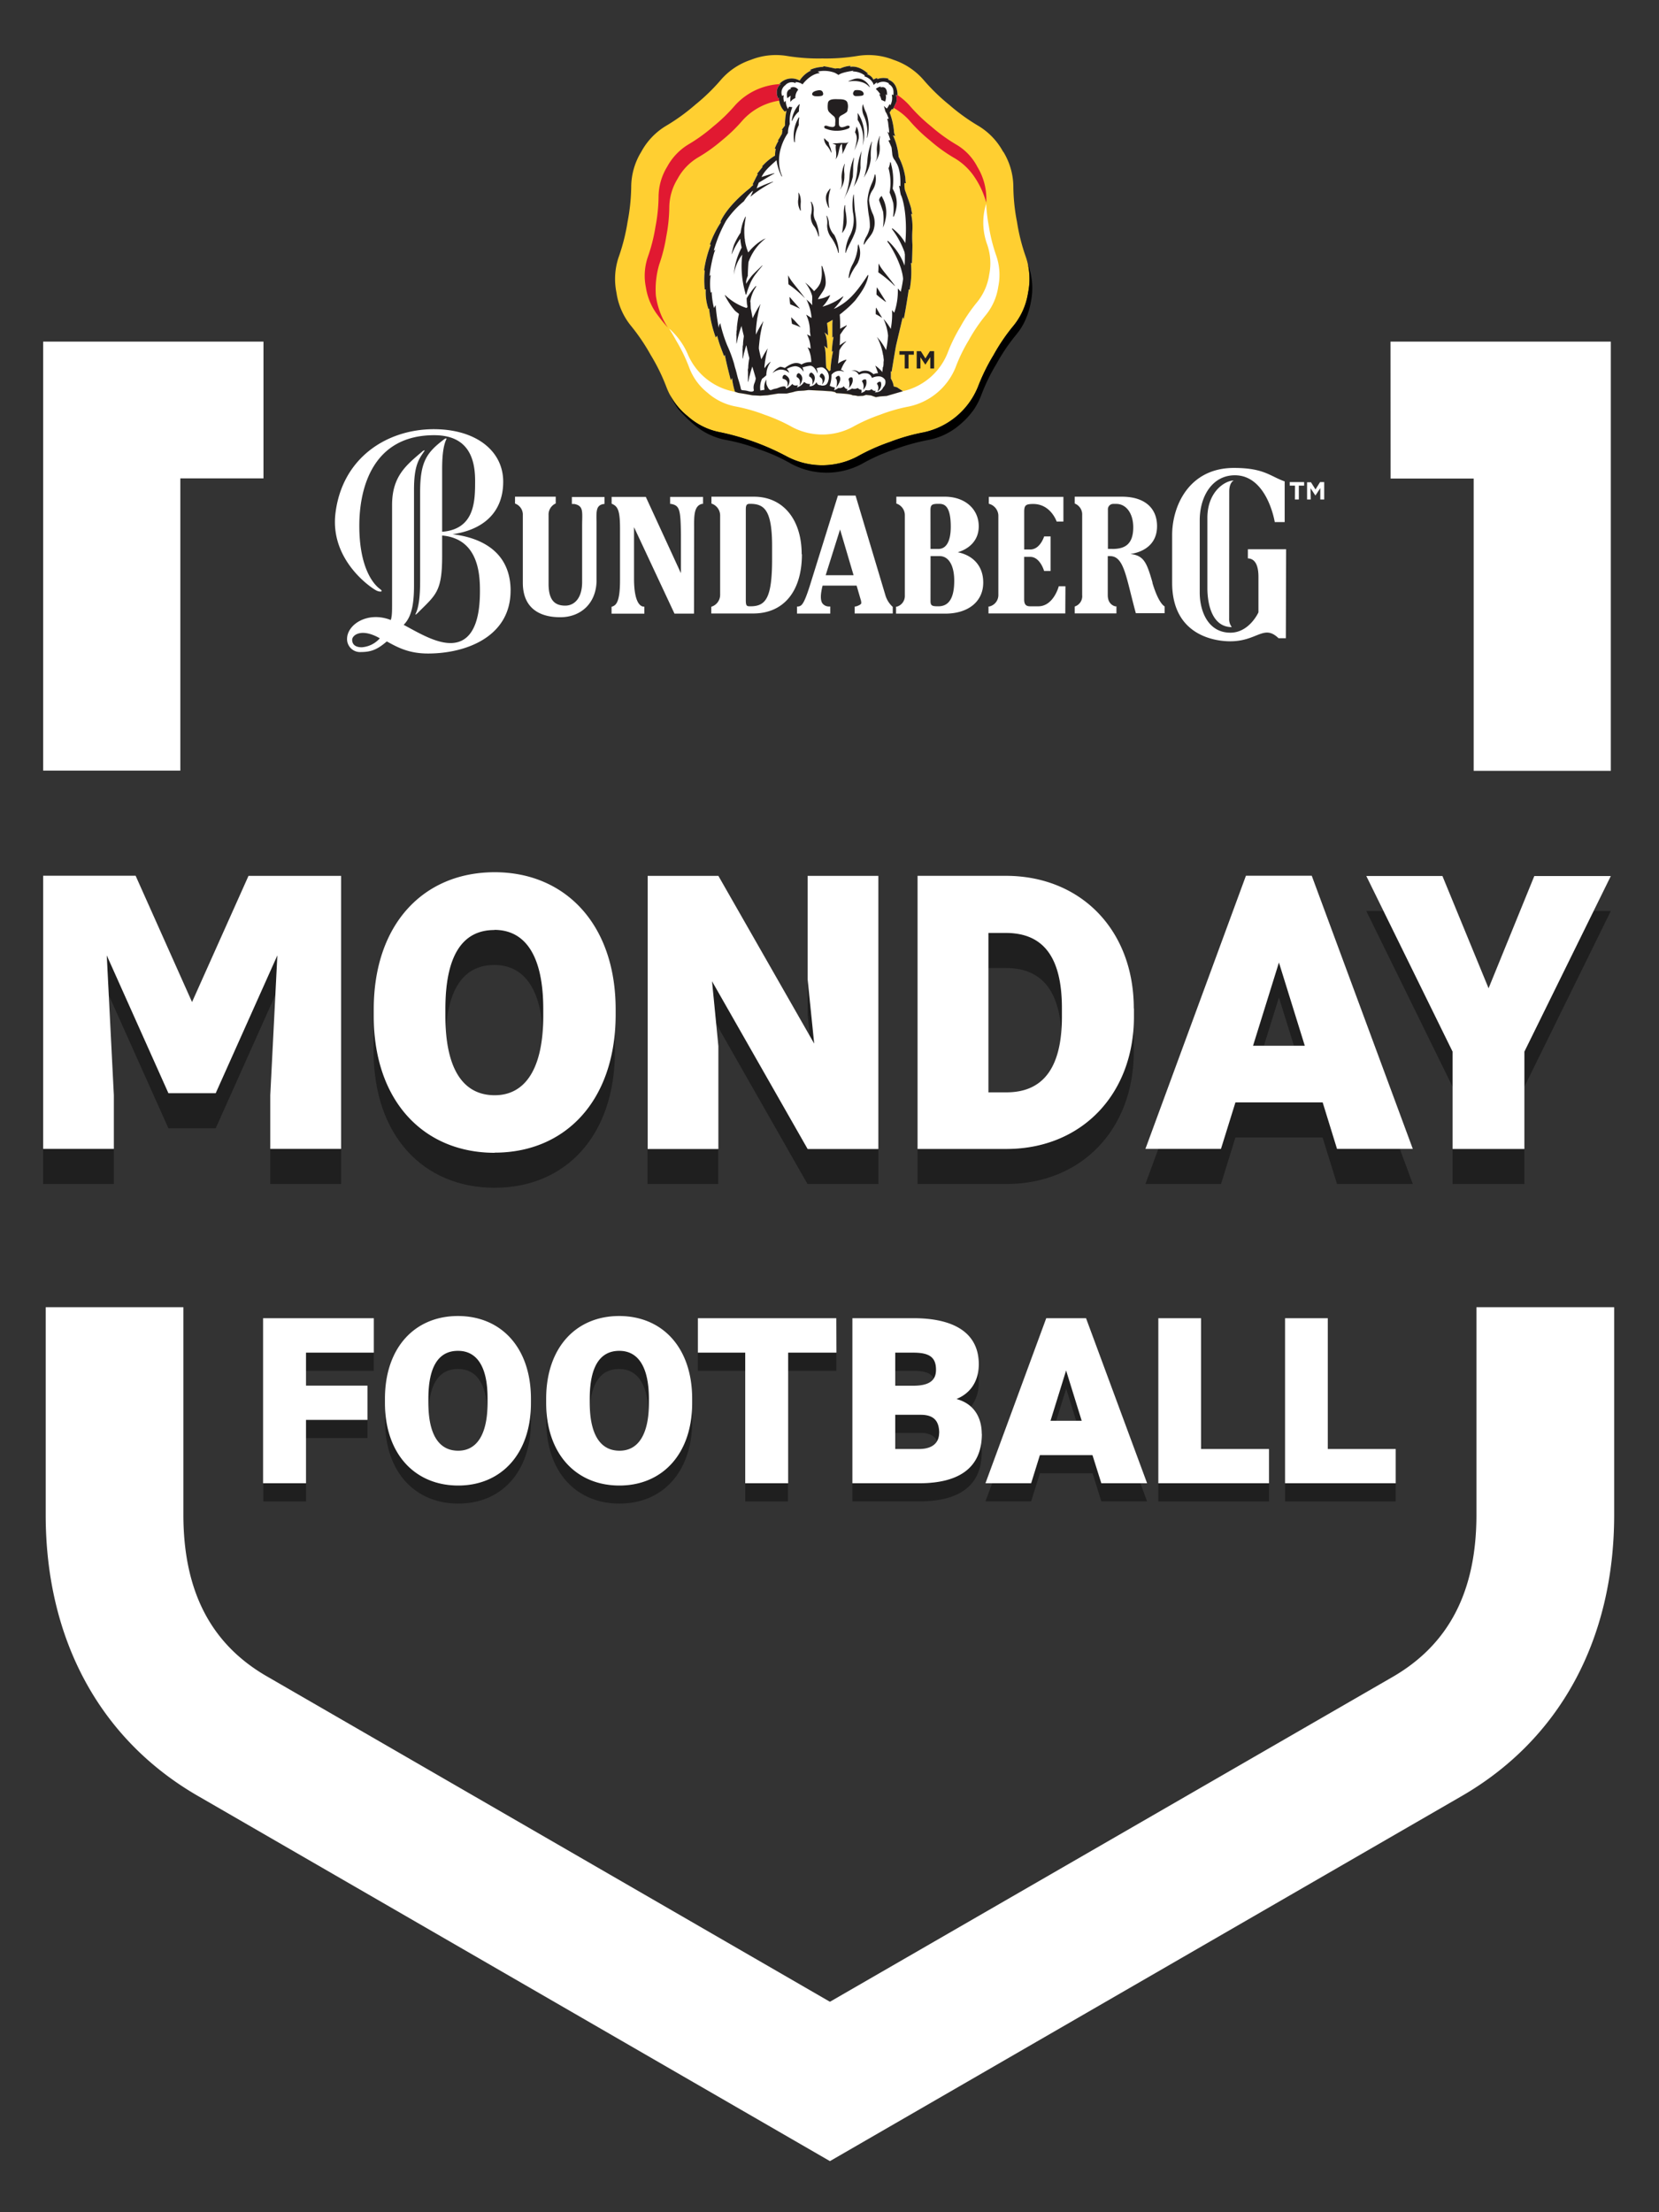 <svg id="a7421e73-5a1d-42f3-aca1-8fb4be5a9cc8" data-name="Layer 1" xmlns="http://www.w3.org/2000/svg" viewBox="0 0 425.2 566.93"><rect x="0" y="0" width="425.2" height="566.93" fill="#333333" stroke="none"/><path d="M257.14,38.88a17.41,17.41,0,0,1,2.58,9,49,49,0,0,0,.94,9,49.43,49.43,0,0,0,2.2,8.8,17.41,17.41,0,0,1,.64,9.3,17.52,17.52,0,0,1-3.78,8.53A49.17,49.17,0,0,0,254.64,91a50.74,50.74,0,0,0-4,8.15,19.37,19.37,0,0,1-13.87,11.64,50.36,50.36,0,0,0-8.72,2.49,51.2,51.2,0,0,0-8.28,3.7,19.35,19.35,0,0,1-18.11,0,63.88,63.88,0,0,0-17-6.19,17.29,17.29,0,0,1-8.37-4.1,17.49,17.49,0,0,1-5.5-7.53,49.28,49.28,0,0,0-4-8.16,50.7,50.7,0,0,0-5.08-7.51A17.38,17.38,0,0,1,158,75a17.43,17.43,0,0,1,.63-9.3,50.16,50.16,0,0,0,2.21-8.8,50.89,50.89,0,0,0,.94-9,17.31,17.31,0,0,1,2.58-9,17.36,17.36,0,0,1,6.47-6.72,50.69,50.69,0,0,0,7.34-5.32,50.18,50.18,0,0,0,6.52-6.31,17.45,17.45,0,0,1,7.74-5.21,17.39,17.39,0,0,1,9.27-1,50.17,50.17,0,0,0,9.05.64,50.12,50.12,0,0,0,9-.64,17.42,17.42,0,0,1,9.28,1,17.57,17.57,0,0,1,7.74,5.21,50.62,50.62,0,0,0,6.51,6.31,50.11,50.11,0,0,0,7.35,5.32,17.43,17.43,0,0,1,6.47,6.72" fill="#ffcf31"/><path d="M168.1,75.77a22.4,22.4,0,0,1,.86-8,40.76,40.76,0,0,0,1.81-7.21,41.43,41.43,0,0,0,.77-7.39,14.2,14.2,0,0,1,2.12-7.34,14.22,14.22,0,0,1,5.3-5.51A41.23,41.23,0,0,0,185,36a40.77,40.77,0,0,0,5.34-5.17,15.89,15.89,0,0,1,13.94-5.07,41.06,41.06,0,0,0,7.41.53,41.11,41.11,0,0,0,7.42-.53A15.89,15.89,0,0,1,233,30.79,40.13,40.13,0,0,0,238.36,36a40.17,40.17,0,0,0,6,4.36,15.86,15.86,0,0,1,5.53,5.2,21.67,21.67,0,0,1,2.88,6.38,15.79,15.79,0,0,0-2.27-9.18A14.07,14.07,0,0,0,245,37a42.64,42.64,0,0,1-6.29-4.56A42.75,42.75,0,0,1,233.08,27a16.63,16.63,0,0,0-14.59-5.31,42.43,42.43,0,0,1-7.75.55,42.55,42.55,0,0,1-7.76-.55A16.65,16.65,0,0,0,188.39,27a42.53,42.53,0,0,1-5.58,5.41,42.61,42.61,0,0,1-6.3,4.56A15.09,15.09,0,0,0,171,42.72a14.91,14.91,0,0,0-2.21,7.69,43,43,0,0,1-.8,7.73,43.4,43.4,0,0,1-1.89,7.54,14.84,14.84,0,0,0-.55,8A15.57,15.57,0,0,0,168.75,81a37.14,37.14,0,0,0,2.42,2.94A19.67,19.67,0,0,1,168.1,75.77Z" fill="#e11931"/><path d="M255.34,65.52A42.42,42.42,0,0,1,253.45,58a39.69,39.69,0,0,1-.69-5.81A16.27,16.27,0,0,0,253,62.62a14.64,14.64,0,0,1,.53,7.77,14.57,14.57,0,0,1-3.16,7.12,41.15,41.15,0,0,0-4.24,6.27,41.57,41.57,0,0,0-3.31,6.8,16.17,16.17,0,0,1-11.46,9.69h0l-4.14,1.21-1.68.12-1.1.19-1.25-.44-1.26-.14-.76.24-1.33.06-.53-.12-.84-.08c-.63-.4-3.44-.49-4.18-.56l-.32-.26-.91-.19-2.39-.16-3.48-.17-1.26.15-1.34.07a6.36,6.36,0,0,0-1.36.3l-1.67.37h-2.14l-2.73.44-1.87.12-2-.1-2.27-.42-1.39-.21-.78-.27,0,0h0l-.61-.13a16.19,16.19,0,0,1-11.58-9.72,18.78,18.78,0,0,0-4.34-6.06c-.14-.1-.26-.2-.38-.3.54.81,1.12,1.77,1.79,3a43.15,43.15,0,0,1,3.39,7,14.76,14.76,0,0,0,4.69,6.44,15,15,0,0,0,7.16,3.51,42.44,42.44,0,0,1,7.45,2.12,43.54,43.54,0,0,1,7.08,3.16,16.54,16.54,0,0,0,15.47,0,43.54,43.54,0,0,1,7.08-3.16,42.44,42.44,0,0,1,7.45-2.12,16.62,16.62,0,0,0,11.86-9.95,41.5,41.5,0,0,1,3.39-7,42.37,42.37,0,0,1,4.34-6.42,14.91,14.91,0,0,0,3.23-7.29A15,15,0,0,0,255.34,65.52Z" fill="#fff"/><path d="M233.85,62.58a29.29,29.29,0,0,1,0-3.67,15.29,15.29,0,0,0-.34-4.09l.33.09a7.93,7.93,0,0,1-.29-1.34c-.06-.6-1.36-4.17-1.59-4.79a6.36,6.36,0,0,1-.14-1.87l.35.05a11.52,11.52,0,0,1-.13-1.42,17,17,0,0,0-1.73-5.37,16.14,16.14,0,0,0-1.47-5.54,1,1,0,0,0,.6.19,3,3,0,0,1-.33-1.33,17.76,17.76,0,0,0-1.1-4.66l.54-.84c0-.14.17,0,.25.12.21-.43.6-1.28.78-1.64s.37-.64.09-2.17a2.28,2.28,0,0,1,.36.25s.25-3.3-2.4-4.14a.39.39,0,0,0,.09-.25,4.78,4.78,0,0,0-2.94.12,2,2,0,0,0,.08-.29,2.8,2.8,0,0,0-1,.41A2.6,2.6,0,0,0,222.14,19a1,1,0,0,1,.39-.08s-2.21-2.24-4.64-1.78a1.36,1.36,0,0,1,.15-.26,7.62,7.62,0,0,0-2.74.69,3.27,3.27,0,0,0-1.22,0s-2.21-.51-3-.59a.8.8,0,0,1-.15.16,8.93,8.93,0,0,0-3.43.81l.45.08a7,7,0,0,0-3,2.62,4.19,4.19,0,0,0-5.23.91l.41,0c-1.77,1.23-.74,3.62-.74,3.62l.27-.12a4.91,4.91,0,0,0,1.49,3.57s.34-.24.42-.28a19.41,19.41,0,0,0-.39,3.84c-.18.21-.85,1.12-.85,1.12a1,1,0,0,1,.24,0,6.65,6.65,0,0,0-.16,1s-.13.19-.42.71a6.09,6.09,0,0,1-.66,1l.23,0a11.37,11.37,0,0,0-1,2.1,1.25,1.25,0,0,1,.26,0,8.93,8.93,0,0,0-.18,1.76,13.78,13.78,0,0,0-3.35,2.79l.18.07L194,44.58l.24.05-.27.47h0c-.13.22-1.09,2.17-1.09,2.17h.19l-.09.22a5.52,5.52,0,0,0-.78.74c-1.88,1.47-5.95,5-7.59,8.68l.2,0a25.75,25.75,0,0,0-2.9,5.83c.2-.1.26,0,.26,0a29.56,29.56,0,0,0-1.72,6.57l.18,0a23.84,23.84,0,0,0,0,4.89.36.36,0,0,1,.26,0,13.22,13.22,0,0,0,.69,5l.16-.12a30.15,30.15,0,0,0,1.71,7.42,3.89,3.89,0,0,1,.34-.46s.38,1.38.68,2.26,1,2.66,1.11,3l.2-.36s.25,1.61,1.53,6.53a1.86,1.86,0,0,1,.31-.55,18.52,18.52,0,0,0,.75,3.49l.07,0,.78.27,1.39.21,2.26.42,2,.1,1.87-.12,2.73-.44h2.14l1.67-.37a6.36,6.36,0,0,1,1.36-.3l1.34-.07,1.26-.15,3.48.17,2.39.16.91.19.32.26c.74.07,3.55.16,4.18.56l.84.08.53.12,1.33-.06.76-.24,1.26.14,1.25.44,1.1-.19,1.68-.12,4.14-1.21-1.5-1h0l-.85-.23a5.15,5.15,0,0,0-.73-2c0-.6,0-1.89,0-1.89l.19.14c.11-.71,1-6.06,1.1-6.54s1.75-7.46,1.75-7.46.15.33.24.47c.29-1,1.23-6.92,1.3-7.57l.23.08a25.29,25.29,0,0,0,.33-6.89,2,2,0,0,0,.26.12S233.89,63.19,233.85,62.58ZM211.23,85.17a6.39,6.39,0,0,1,1,.82l-.05-1.36-.2-1.85,0,0,.12-.07.27-.15c.18-.09.36-.2.55-.31l.14-.08.14-.09.18-.11c0,.43-.05.85-.05,1.16,0,1,0,3,0,3.42l.32-.29a27.19,27.19,0,0,0-.45,3.89l.31-.16a31.55,31.55,0,0,0-.66,4.79l.22-.09v0a2.5,2.5,0,0,0-.55.48,4.72,4.72,0,0,0-.47-.59l-.25-.32c-.24-.77,0-4.81-.6-5.64a6.78,6.78,0,0,1,.87.71S212,85.88,211.23,85.17Z" fill="#fff"/><polygon points="231.88 94.44 232.86 94.44 232.86 90.9 234.22 90.9 234.22 89.99 230.53 89.99 230.53 90.9 231.88 90.9 231.88 94.44" fill="#231f20"/><polygon points="235.91 91.56 237.15 93.44 237.18 93.44 238.43 91.53 238.43 94.44 239.41 94.44 239.41 89.99 238.35 89.99 237.18 91.87 236.01 89.99 234.95 89.99 234.95 94.44 235.91 94.44 235.91 91.56" fill="#231f20"/><path d="M213.63,60a5.13,5.13,0,0,1-1.17-2.69,4.63,4.63,0,0,0-.53-2,.07.07,0,0,0-.1,0,.08.08,0,0,0,0,.09,5.82,5.82,0,0,1,.16,2.27,5.25,5.25,0,0,0,1.2,3.41,11.79,11.79,0,0,1,1.67,3.73.08.08,0,0,0,.07,0h0a.08.08,0,0,0,.06-.08,10.34,10.34,0,0,0-1.18-4.55Z" fill="#231f20"/><path d="M205.22,51.11a4,4,0,0,0-.49-1.68.07.07,0,0,0-.09,0,.06.06,0,0,0,0,.08,7.31,7.31,0,0,1-.08,1.82,4.63,4.63,0,0,0,.57,2.64.08.08,0,0,0,.07,0h0a.09.09,0,0,0,.05-.08,10.88,10.88,0,0,1,0-2.19Z" fill="#231f20"/><path d="M216.4,44.31a6,6,0,0,1,.12-2.25.06.06,0,0,0,0-.06,0,0,0,0,0-.06,0,9.09,9.09,0,0,0-.78,3.42v.07c.1,1.38.16,2.28-.35,3a0,0,0,0,0,0,.07s0,0,0,0l0,0a5.48,5.48,0,0,0,1.08-3.42C216.44,44.83,216.42,44.56,216.4,44.31Z" fill="#231f20"/><path d="M224.41,41.34l0,0a5.47,5.47,0,0,0,1.07-3.42c0-.3,0-.56-.05-.82a6.21,6.21,0,0,1,.12-2.25s0,0,0,0a0,0,0,0,0-.06,0,9.23,9.23,0,0,0-.77,3.43v.07c.09,1.37.16,2.28-.36,3a.06.06,0,0,0,0,.07Z" fill="#231f20"/><path d="M217.74,45.25a16.18,16.18,0,0,1-1.36,5.61,0,0,0,0,0,0,.06h0a.08.08,0,0,0,0,0h0c.12-.27.24-.54.37-.8a21,21,0,0,0,1.85-4.9c0-.48.05-1.09.07-1.73a15.07,15.07,0,0,1,.23-3s0,0,0-.06a0,0,0,0,0-.06,0A14.62,14.62,0,0,0,217.74,45.25Z" fill="#231f20"/><path d="M220.89,38.69a0,0,0,0,0-.06,0,16.76,16.76,0,0,0-1.08,4.53,17.83,17.83,0,0,1-.92,4.59,0,0,0,0,0,0,.06h0l0,0c.08-.17.18-.37.29-.57a9.83,9.83,0,0,0,1.43-4.37,20,20,0,0,1,.28-4.19A0,0,0,0,0,220.89,38.69Z" fill="#231f20"/><path d="M221.46,45.41a0,0,0,0,0,0,.06h0s0,0,0,0l.3-.57a9.83,9.83,0,0,0,1.43-4.37,19.16,19.16,0,0,1,.28-4.18,0,0,0,0,0,0-.06s-.05,0-.06,0a16.65,16.65,0,0,0-1.08,4.53A17.84,17.84,0,0,1,221.46,45.41Z" fill="#231f20"/><path d="M212.44,53.26h0a.1.1,0,0,0,.07-.11,9.16,9.16,0,0,1,.32-4.63.1.1,0,0,0,0-.13.11.11,0,0,0-.14,0l-.08.12c-.78,1-1.51,2-.25,4.68A.09.09,0,0,0,212.44,53.26Z" fill="#231f20"/><path d="M224.36,44.77a.1.1,0,0,0-.1-.06.09.09,0,0,0-.08.08,11.19,11.19,0,0,1-.69,2.11,13.13,13.13,0,0,0-1.18,4.68,31.32,31.32,0,0,0,.37,3.61,13.66,13.66,0,0,1,.26,3.07,7.9,7.9,0,0,1-.87,2.34,5,5,0,0,0-.71,2,.1.1,0,0,0,.07.09h0a.1.1,0,0,0,.09-.06c.73-1.39,2-2.32,2.42-3.88a5.89,5.89,0,0,0-.14-3.71,10.83,10.83,0,0,1-1.06-3.66,5,5,0,0,1,.94-2.72c.08-.14.16-.26.21-.37A5.29,5.29,0,0,0,224.36,44.77Z" fill="#231f20"/><path d="M228.91,55.43a.09.09,0,0,0,.07.1h0a.11.11,0,0,0,.1-.05,9.22,9.22,0,0,0,.6-1.94,7,7,0,0,0-.71-4.83c-.07-.15-.13-.27-.18-.39a15.87,15.87,0,0,0-.41-6.3c0-.13-.06-.26-.09-.37a.1.1,0,0,0-.1-.08.09.09,0,0,0-.08.1,4.31,4.31,0,0,1-.37,1.42s0,0,0,.07a13.92,13.92,0,0,1,.27,6.13,0,0,0,0,0,0,.05,25.79,25.79,0,0,1,.94,2.73A13,13,0,0,1,228.91,55.43Z" fill="#231f20"/><path d="M226,50.18a4.07,4.07,0,0,0-.36.36v0a1.22,1.22,0,0,0-.33.81.5.5,0,0,0,.05.13c.15.4.35.92.53,1.45.1.29.19.55.26.79,0,.06.05.13.07.2a1.44,1.44,0,0,1,.14.52,14.79,14.79,0,0,1-.05,3.84,0,0,0,0,0,0,.05h0a.05.05,0,0,0,0,0,10.41,10.41,0,0,0,.67-2.19,8,8,0,0,0-.79-5.46c-.09-.18-.16-.33-.22-.47A.05.05,0,0,0,226,50.18Z" fill="#231f20"/><path d="M216.78,54.49a6.7,6.7,0,0,1-.16-1.82.07.07,0,0,0-.06-.07.07.07,0,0,0-.08,0,9.65,9.65,0,0,0-.23,2.05c0,.11,0,.22,0,.34v.17a33.23,33.23,0,0,1-.4,4.4.06.06,0,0,0,0,.08h0a.07.07,0,0,0,.07,0l.21-.32a4.24,4.24,0,0,0,.85-2.69A16,16,0,0,0,216.78,54.49Z" fill="#231f20"/><path d="M220,62.62a1.59,1.59,0,0,0-.17.84,11.57,11.57,0,0,1-1.31,4.29,8.28,8.28,0,0,0-1,3.41.1.1,0,0,0,.08.1h0a.11.11,0,0,0,.09-.07A14.83,14.83,0,0,1,219.44,68c.19-.29.35-.53.45-.71l0-.07a5.4,5.4,0,0,0,.22-4.3C220.1,62.79,220.07,62.7,220,62.62Z" fill="#231f20"/><path d="M208.54,54.34a4.07,4.07,0,0,0-.57-2.62.07.07,0,0,0-.13.06,6.33,6.33,0,0,1,0,3.33,4,4,0,0,0,.9,3c.08.11.14.22.21.32a9.46,9.46,0,0,1,.84,2.18.07.07,0,0,0,.06,0h0a.07.07,0,0,0,.07-.07,11,11,0,0,0-.81-3.76A4.17,4.17,0,0,1,208.54,54.34Z" fill="#231f20"/><path d="M195.62,61.36l-.47.3-.28.17-.28.2c-.19.14-.4.28-.6.45s-.41.33-.61.52-.41.37-.6.57l-.29.3-.28.32c-.15.16-.29.34-.43.51a12.83,12.83,0,0,1-.86-3.1c0-.17,0-.34-.07-.5q-.07-.76-.09-1.5v-.47c0-.43,0-.85.07-1.27l.06-.49c0-.34.09-.67.14-1l0-.15.09-.44c0-.07,0-.14,0-.21s-.06-.11-.09,0a10.39,10.39,0,0,0-.93,2.53,11.72,11.72,0,0,0-.28,1.53,18.24,18.24,0,0,0-1.73,3.21,18.46,18.46,0,0,0-.55,2.19c0,.16,0,.2.07,0a17.37,17.37,0,0,1,2.13-3.85s0,0,0,.08a14.69,14.69,0,0,0,.35,2.19,17,17,0,0,0-2,7c0,.14,0,.12,0,0a10.87,10.87,0,0,1,2.15-5.21,24.92,24.92,0,0,0,.79,9.83c0,.13.05.26.09.39s.08.08.13,0a2.83,2.83,0,0,0,.21-.63c.19-.58.49-1.44.88-2.35A11.71,11.71,0,0,1,194,69.85c.22-.35.92-1.12,1.33-1.68.12-.16.07-.2-.05-.08-.78.78-2,1.92-2.53,2.51a17,17,0,0,0-1.52,2.15c0-.2,0-.41,0-.61a5.11,5.11,0,0,1,.43-1.42c0-.62.06-2.14.18-3.57l.21-.56c.08-.18.16-.37.26-.58s.2-.41.31-.63.24-.44.38-.66l.2-.34.22-.32c.15-.23.31-.43.47-.64s.33-.4.49-.6.34-.36.5-.52a2.72,2.72,0,0,1,.24-.24l.23-.22c.15-.13.28-.26.41-.36l.34-.27c.19-.14.18-.16,0-.05Z" fill="#231f20"/><path d="M233.85,62.58a29.29,29.29,0,0,1,0-3.67,15.29,15.29,0,0,0-.34-4.09l.33.09a7.93,7.93,0,0,1-.29-1.34c-.06-.6-1.36-4.17-1.59-4.79a6.36,6.36,0,0,1-.14-1.87l.35.05a11.52,11.52,0,0,1-.13-1.42,17,17,0,0,0-1.73-5.37,16.14,16.14,0,0,0-1.47-5.54,1,1,0,0,0,.6.19,3,3,0,0,1-.33-1.33,17.76,17.76,0,0,0-1.1-4.66l.54-.84c0-.14.17,0,.25.12.21-.43.6-1.28.78-1.64s.37-.64.09-2.17a2.28,2.28,0,0,1,.36.25s.25-3.3-2.4-4.14a.39.39,0,0,0,.09-.25,4.78,4.78,0,0,0-2.94.12,2,2,0,0,0,.08-.29,2.8,2.8,0,0,0-1,.41A2.6,2.6,0,0,0,222.14,19a1,1,0,0,1,.39-.08s-2.21-2.24-4.64-1.78a1.36,1.36,0,0,1,.15-.26,7.62,7.62,0,0,0-2.74.69,3.27,3.27,0,0,0-1.22,0s-2.21-.51-3-.59a.8.8,0,0,1-.15.16,8.93,8.93,0,0,0-3.43.81l.45.08a7,7,0,0,0-3,2.62,4.19,4.19,0,0,0-5.23.91l.41,0c-1.77,1.23-.74,3.62-.74,3.62l.27-.12a4.91,4.91,0,0,0,1.49,3.57s.34-.24.42-.28a19.41,19.41,0,0,0-.39,3.84c-.18.21-.85,1.12-.85,1.12a1,1,0,0,1,.24,0,6.65,6.65,0,0,0-.16,1s-.13.19-.42.71a6.09,6.09,0,0,1-.66,1l.23,0a11.37,11.37,0,0,0-1,2.1,1.25,1.25,0,0,1,.26,0,8.93,8.93,0,0,0-.18,1.76,13.78,13.78,0,0,0-3.35,2.79l.18.07L194,44.58l.24.05-.27.47h0c-.13.22-1.09,2.17-1.09,2.17h.19l-.09.22a5.52,5.52,0,0,0-.78.74c-1.88,1.47-5.95,5-7.59,8.68l.2,0a25.75,25.75,0,0,0-2.9,5.83c.2-.1.26,0,.26,0a29.56,29.56,0,0,0-1.72,6.57l.18,0a23.84,23.84,0,0,0,0,4.89.36.36,0,0,1,.26,0,13.22,13.22,0,0,0,.69,5l.16-.12a30.15,30.15,0,0,0,1.71,7.42,3.89,3.89,0,0,1,.34-.46s.38,1.38.68,2.26,1,2.66,1.11,3l.2-.36s.25,1.61,1.53,6.53a1.86,1.86,0,0,1,.31-.55,18.52,18.52,0,0,0,.75,3.49l.07,0,.78.27,1.39.21,2.26.42,2,.1,1.87-.12,2.73-.44h2.14l1.67-.37a6.36,6.36,0,0,1,1.36-.3l1.34-.07,1.26-.15,3.48.17,2.39.16.91.19.32.26c.74.07,3.55.16,4.18.56l.84.08.53.12,1.33-.06.76-.24,1.26.14,1.25.44,1.1-.19,1.68-.12,4.14-1.21-1.5-1h0l-.85-.23a5.15,5.15,0,0,0-.73-2c0-.6,0-1.89,0-1.89l.19.14c.11-.71,1-6.06,1.1-6.54s1.75-7.46,1.75-7.46.15.33.24.47c.29-1,1.23-6.92,1.3-7.57l.23.08a25.29,25.29,0,0,0,.33-6.89,2,2,0,0,0,.26.12S233.89,63.19,233.85,62.58Zm-2,2.08c0,.16,0,.31.07.46v.13c0,.91,0,1.87-.09,2.81a16.15,16.15,0,0,0-4.18-6.28c-.11-.11-.28.06-.19.18,1.19,1.57,3.77,6.12,4,9.53a31.2,31.2,0,0,1-.61,3.29,8.36,8.36,0,0,0-.74-.84,17.31,17.31,0,0,1-.91,6.19l-.58-.65a19.56,19.56,0,0,1-.32,4.82c-.07-.12-.14-.23-.2-.35s-.23-.36-.34-.52a5.78,5.78,0,0,0-.33-.48c-.1-.15-.21-.28-.31-.41l-.27-.33-.22-.25-.19-.22.12.27c0,.08.08.18.13.3s.09.25.15.39.11.31.16.48.12.34.17.52.1.38.14.57.1.39.13.59c.08.4.13.8.17,1.17v0a25.72,25.72,0,0,1-.51,3.7c-.1-.21-.21-.4-.32-.6s-.27-.45-.4-.66-.27-.41-.4-.6l-.18-.27-.2-.25c-.12-.15-.22-.3-.33-.42s-.19-.23-.27-.32l-.24-.27.17.32.18.37c.07.14.14.31.21.49s.08.18.12.27l.12.31c.07.21.16.42.23.65s.15.47.21.71.13.49.18.74.06.25.08.37,0,.25.07.37.08.49.11.72.06.42.07.61a4.78,4.78,0,0,1-.06.53c0,.39,0,.78-.09,1.17a.27.27,0,0,1-.11.19c0,.41-.07.81-.14,1.22a.64.64,0,0,0-.1-.13.1.1,0,0,0,0-.07,9.94,9.94,0,0,0-1.56-1.41.08.08,0,0,0-.09,0c.16.42.33.84.48,1.26,0,.11.14.35.21.6a2.85,2.85,0,0,0-1.15.27l-.08-.06a4.51,4.51,0,0,0-1-.66,3.18,3.18,0,0,0-2.61.22,3,3,0,0,0-.8-.41,2,2,0,0,0-1.06,0l-.2.06a1.69,1.69,0,0,1,1.93,1l.13-.07h.08l.58-.23a3.1,3.1,0,0,1,1.57,0,3.84,3.84,0,0,1,.4.21,1.87,1.87,0,0,1,.63.87l.07,0a3.8,3.8,0,0,1,1.92-.37,1.93,1.93,0,0,1,1.4.91,1.82,1.82,0,0,1-.49,1.89,2.08,2.08,0,0,1-2.16,1.27s.21-.24.3-.37a1.55,1.55,0,0,1-.37,0c-.32,0-.36-.15-.57-.2l0-.08-.06-.07a.39.39,0,0,1-.08-.1l0,0a1,1,0,0,1-.41.22l-.11.07a2.32,2.32,0,0,1-.9,0h-.09a.09.09,0,0,1-.07,0h0c-.17.28-.38.42-1.23.76.25-.11.22-.54.18-.87a1.06,1.06,0,0,1-.74-.29,1.27,1.27,0,0,1-.21-.12.21.21,0,0,0,0-.06h0a1.73,1.73,0,0,1-1.4.16h-.1a4.38,4.38,0,0,1-1.34.59s.11-.22.23-.43a1.08,1.08,0,0,1-.52-.21,1.16,1.16,0,0,1-.43-.56,1.57,1.57,0,0,1-1.42.46,3.49,3.49,0,0,1-1,.54h-.1a1.62,1.62,0,0,0,.2-.68,3.12,3.12,0,0,1-1.32-.44,7.86,7.86,0,0,0,.45-2.79,2.63,2.63,0,0,1,3.29-.73,2.87,2.87,0,0,0-.6-.48l-.27,0a8.48,8.48,0,0,1,1.38-2.52c.07-.08,0-.17-.12-.14a6.1,6.1,0,0,0-2,1c.15-1.13.26-2.26.35-3.39a6.56,6.56,0,0,1,1.68-2.19c.1-.09.07-.16-.05-.1a7.87,7.87,0,0,0-1.54,1c.05-.91.09-1.82.1-2.73.21-.33.45-.65.68-1s.68-.85,1-1.26c.09-.1,0-.18-.09-.12l-.55.28c-.23.13-.54.27-.81.44l-.22.15,0,0c0-1.22,0-2.44-.11-3.66a1.84,1.84,0,0,0,.22-.17c.32-.22.61-.49.91-.74a24.64,24.64,0,0,0,2.87-2.74c1.44-1.92,2.86-3.81,3.32-6.24a.36.36,0,0,1,0-.09v0s0-.38-.22,0c-3.41,5.31-5.46,6.86-7.89,8.21-.17.09-.35.15-.52.22l-.21.07c.16-.15.31-.31.46-.47s.36-.41.53-.61.32-.4.47-.58.28-.37.39-.54.23-.32.32-.46.16-.27.22-.37.08-.24-.1-.09l-.34.25c-.13.1-.29.2-.45.31a6.36,6.36,0,0,1-.54.34c-.2.12-.39.25-.62.36s-.43.24-.67.34l-.7.32-.35.15-.36.13c-.23.09-.47.16-.7.24l-.46.14,0,0a9.83,9.83,0,0,0,.67-.76,3.91,3.91,0,0,0,.3-.41c.1-.13.19-.27.28-.4s.16-.26.23-.38l.19-.34c.11-.22.19-.4.25-.53s0-.16-.11-.09l-.5.26-.33.15-.38.15-.41.14-.43.11a6.44,6.44,0,0,1-.83.17h-.1v0c.73-1.43,2-2.52,2-4.24a9.61,9.61,0,0,0-.51-3c-.11-.36-.22-.79-.38-1.18-.08-.18-.19-.1-.17.09.05.53.05,1,.06,1.54a7.37,7.37,0,0,1-.14,1.61,5.31,5.31,0,0,1-.28,1.11A5.55,5.55,0,0,1,209,74.26l-.35.36a16.2,16.2,0,0,0-2.31-2.23,9.53,9.53,0,0,1,1.8,3.39,5.71,5.71,0,0,1,0,1.37q0,.54.06,1.08c-.17-.2-.36-.42-.57-.64s-.6-.53-.87-.77c-.07-.06-.11,0,0,.08A12.75,12.75,0,0,1,208,81.48c-.08,0-1.09-.69-1.22-.75s-.16,0-.09.1.14.3.23.51a9.72,9.72,0,0,1,.66,3.69q.09.5.15,1a.19.19,0,0,1,0,.15l-.22-.14-.51-.27c-.13-.07-.16,0-.1.09s.15.3.23.52.09.22.14.34a9.34,9.34,0,0,1,.49,2.61l-.08,0-.51-.27c-.13-.07-.16,0-.1.09s.15.3.23.52a2.67,2.67,0,0,1,.14.34,8.58,8.58,0,0,1,.49,2.79v0a4.23,4.23,0,0,0-2.5.61c-1.42-.87-2.91-.1-4.2.82l0,.05-.14,0a3.78,3.78,0,0,0-1.12-.28A4.1,4.1,0,0,0,198,95.63a3.74,3.74,0,0,1,2-.91,3.13,3.13,0,0,1,2.26.84,2.1,2.1,0,0,0-.6-1,5,5,0,0,1,2.16-.71,2.36,2.36,0,0,1,2.06,1.41,1.36,1.36,0,0,0-.24-1.07,9.73,9.73,0,0,1,2-.46c.63,0,1.32.57,1.92,2a3.2,3.2,0,0,0-.29-1.33c.26-.09,1.23-.45,1.75-.15A2.72,2.72,0,0,1,212.42,97c-.25,1.48-.76,1.75-1.41,1.81s-.45-.07-.73-.1a.92.92,0,0,1-1-.81A2,2,0,0,1,207.45,99a1.15,1.15,0,0,0,.14-.61,1.83,1.83,0,0,1-1.48-.53,3.35,3.35,0,0,1-1.83,1.43,5.15,5.15,0,0,1,.24-.57s-1.18.32-1.42-.37a5,5,0,0,1-1.65,1.28c0-.43-.06-.87-1.48-.43-.33.11-.65.27-1,.36a5.56,5.56,0,0,0-1.28.38h0c-.53.19-.89-.65-1.05-1a2,2,0,0,1-.23-.83,6.1,6.1,0,0,1,0-.85,3.72,3.72,0,0,0-.46,2.64l-.07,0-1,.18a5.22,5.22,0,0,1,.43-3,9.1,9.1,0,0,0,.86-.7c.15-.1.23-.13.24-.37s0-.38.06-.56v-.09a5.37,5.37,0,0,1,1-2.52c.06-.08,0-.12-.07-.06A5,5,0,0,0,196,94.35l-.08-.2c0-.4.08-.83.13-1.25,0-.24.07-.47.1-.7s.08-.45.11-.66.08-.43.12-.63.08-.39.12-.56c.07-.35.14-.63.2-.83s0-.22-.1,0-.28.43-.46.74c-.09.15-.2.32-.3.5s-.21.37-.31.57-.23.4-.33.61l-.08.15c-.24-.89-.45-1.8-.62-2.72a1.09,1.09,0,0,1,0-.18c0-.39.06-.85.11-1.34s.11-1,.19-1.53c0-.26.08-.52.12-.77s.09-.51.14-.76.1-.47.14-.7.1-.43.15-.63c.09-.39.18-.71.24-.93s0-.24-.1,0-.3.49-.5.84l-.32.57-.35.64c-.11.23-.24.46-.35.7s-.16.32-.23.48v0h0c0-.23,0-.55,0-.93s.05-.85.1-1.34.11-1,.19-1.53c0-.26.09-.52.13-.77s.09-.51.14-.76.09-.47.14-.7.1-.43.15-.63c.09-.39.18-.71.24-.93s0-.25-.1,0-.3.49-.5.84c-.1.17-.21.36-.32.57s-.24.42-.35.64l-.36.7-.3.64-.48-2.54c0-.42-.05-.85-.05-1.27,0-.14,0-.29-.07-.43a8.65,8.65,0,0,1,1.42-3.72l.09-.22c0-.09,0-.13-.1-.07a12.3,12.3,0,0,0-1.34,1.64c-.62.85-1,1.5-1,1.5,0,.25,0,.63.05,1.1,0,.3.07.6.14.9s-.16.52-.42.42a14.35,14.35,0,0,1-5.31-3.27.17.17,0,0,0,0,.21,20.3,20.3,0,0,0,2.49,3.76,7.63,7.63,0,0,0,.92.74.27.27,0,0,1,.13.19q0,.23-.09.48c-.08.41-.16.88-.23,1.38s-.14,1-.19,1.58c0,.27,0,.54-.07.81s0,.52-.05.77,0,.5,0,.73,0,.45,0,.65c0,.4,0,.74,0,1s0,.24.08,0,.11-.56.21-.94q.06-.3.15-.63c.06-.22.12-.45.19-.69s.13-.48.21-.73l.24-.75c.08-.22.15-.43.22-.64.18.87.39,1.72.6,2.58a.77.77,0,0,0,0,.15c-.07.5-.14,1-.19,1.58,0,.27,0,.54-.07.8s0,.53-.05.78,0,.49,0,.72,0,.45,0,.65c0,.41,0,.74,0,1s0,.23.08,0,.11-.55.21-.94c0-.19.09-.4.15-.62s.12-.46.19-.69.13-.49.21-.74c0-.1.07-.21.1-.31.06.26.13.52.18.79.18.82.37,1.64.59,2.46,0,.15,0,.3-.07.46-.07.51-.14,1-.19,1.59,0,.26,0,.54-.07.8s0,.53,0,.78,0,.49,0,.72,0,.45,0,.65c0,.41,0,.74,0,1s0,.24.09,0,.11-.55.2-.94c0-.19.1-.4.16-.62s.11-.46.18-.7.14-.48.22-.73.15-.5.24-.75a.14.14,0,0,1,0-.06c.28.81.86,2.86.89,3v.06a.19.19,0,0,1,0,.08,5,5,0,0,1-.38,1.25,2.94,2.94,0,0,0-.11,1.61.27.27,0,0,1-.07.27h0c-.49.39-1.31,0-2-.11s-1.19,0-1.24-.43a23.14,23.14,0,0,0-.75-2.69l-.3-1.15c0-.07,0-.14-.05-.21-.1-.42-.21-.82-.34-1.23s-.21-.78-.31-1.17a34.66,34.66,0,0,0-1.76-4.71,35.74,35.74,0,0,1-1.78-5.66c0-.11-.26.44-.29.62a5.62,5.62,0,0,0-.09.57,51.27,51.27,0,0,1-.81-5.83s-.19.29-.42.74a20.16,20.16,0,0,1-.59-4.17s-.11.12-.23.28a14.55,14.55,0,0,1,0-4.64s-.14.16-.3.37c0-1,.87-5.73,1.48-6.8,0,0-.21.12-.42.27a34.3,34.3,0,0,1,3.16-7.67,23.18,23.18,0,0,1,4.57-5h0a12,12,0,0,1,2.28-2.69s0,.12,0,.2l-.57,1.25s0,.08.06,0l.3-.24h0a1.07,1.07,0,0,0,.17-.15,33.31,33.31,0,0,1,5.25-3.33,0,0,0,0,0,0-.08,28.47,28.47,0,0,0-4.22,1.74c.19-.54.37-1,.54-1.46.86-.53,2.95-1.8,4-2.36,0,0,0-.1,0-.09-1.49.4-2.72.81-3.31,1,.92-1.74,2-2.62,3.87-4.32a12.27,12.27,0,0,0,1,3.5c.07.18.15.36.23.54s.25.17.16,0c-2.36-5.77,1.52-11,1.54-11a5.6,5.6,0,0,1,.46-2.31,9.62,9.62,0,0,1,.65-4.3l-.83-.13a3.42,3.42,0,0,0-.27.57,3.72,3.72,0,0,1-.57-2.11,3.39,3.39,0,0,0-.36.43,2.73,2.73,0,0,1-.15-1.84l-.44.18a2.33,2.33,0,0,1,.81-2.73,2.2,2.2,0,0,1,2.69-.52l-.08-.28a2.83,2.83,0,0,1,1.82.57s1.93-2.69,4.44-2.89a4,4,0,0,0-.55-.38,7.63,7.63,0,0,1,4.31.28,6.09,6.09,0,0,1,1,.58c.44-.32,1.32-.72,3.82-1.08a.73.73,0,0,0-.12.19,5.06,5.06,0,0,1,3.09,1.05,1.22,1.22,0,0,0-.17.2,3.56,3.56,0,0,1,2.25,1.74l.17.46a4,4,0,0,1,.88-.69,3.35,3.35,0,0,0-.07.4,2.76,2.76,0,0,1,3.16-.07l-.21.07c1.3.71,1.39,1.68,1.28,2.89l-.41-.14a4,4,0,0,1-.37,2.77,2.8,2.8,0,0,0-.2-.34s-.45,1-.73,1.15l-.73-.65c.12.38.23.76.32,1.14s.28.56.41.84v0q.3.66.54,1.35a.73.73,0,0,0-.32-.06.38.38,0,0,0-.08.07c.07.3.18.59.22.89s.07.62.1.93a10.64,10.64,0,0,1,.18,1.78l-.45-.38s.61,1.62.74,2.15a2.14,2.14,0,0,1-.33.09l0,0c-.07,0-.15.06-.12.14.28.55.53,1.12.76,1.69.08.51.11,1,.18,1.54,0,0,0,.05,0,.07a2.91,2.91,0,0,0,.66,1.66h0l.06.07c.13.21.24.45.37.67,1.17,1.92,1,5.38,1,5.74l0,.2a1.35,1.35,0,0,0-.34-.14h0s.2,1,.21,1.05a8.18,8.18,0,0,0,.2,1.1l0,.12a1,1,0,0,1,.08.14c.27.42,1.76,4.73,1.11,12.3a12.15,12.15,0,0,0-3.25-3.74.11.11,0,0,0-.15.16A22.44,22.44,0,0,1,231.84,64.66ZM211.23,85.17a6.39,6.39,0,0,1,1,.82l-.05-1.36-.2-1.85,0,0,.12-.07.27-.15c.18-.09.36-.2.55-.31l.14-.08.14-.09.18-.11c0,.43-.05.85-.05,1.16,0,1,0,3,0,3.42l.32-.29a27.19,27.19,0,0,0-.45,3.89l.31-.16a31.55,31.55,0,0,0-.66,4.79l.22-.09v0a2.5,2.5,0,0,0-.55.48,4.72,4.72,0,0,0-.47-.59l-.25-.32c-.24-.77,0-4.81-.6-5.64a6.78,6.78,0,0,1,.87.71S212,85.88,211.23,85.17Z" fill="#231f20"/><path d="M201.77,99.18c1.49-2.09-.29-3-.63-3.15-.76.17-.55,1-.55,1C201.92,97.36,202,98.08,201.77,99.18Z" fill="#231f20"/><path d="M204.93,98.79c1.49-2.1.15-3-.19-3.17-.76.17-.55,1-.55,1C205,97,205.18,97.68,204.93,98.79Z" fill="#231f20"/><path d="M208.15,98.64c1.49-2.1.15-3-.19-3.17-.76.17-.55,1-.55,1C208.2,96.88,208.4,97.53,208.15,98.64Z" fill="#231f20"/><path d="M210.68,98.59c1.47-1.82.29-2.69,0-2.89-.7.12-.56.91-.56.91C210.82,97,211,97.6,210.68,98.59Z" fill="#231f20"/><path d="M222.27,35.29A10.42,10.42,0,0,0,222,28.9a12.15,12.15,0,0,1-.81-2.14s-.06,0-.06,0a4.31,4.31,0,0,0,.22,2.78,10,10,0,0,1,.84,5.73S222.26,35.33,222.27,35.29Z" fill="#231f20"/><path d="M202,70.57c0,1.32.08,2.17.09,2.29s0,0,0,0a28.73,28.73,0,0,1,4.14,3.49s.07,0,0-.05c-2.28-3.09-3.44-4.1-4.23-5.76C202.08,70.52,202,70.53,202,70.57Z" fill="#231f20"/><path d="M225.17,67.65c0,1.24-.06,2-.07,2.14s0,0,0,0a29.54,29.54,0,0,1,4.19,3.47s.09,0,.06-.06c-2.2-3-3.34-4-4.12-5.61A0,0,0,0,0,225.17,67.65Z" fill="#231f20"/><path d="M204.93,79c-.64-.69-2.3-2.59-2.51-2.86a0,0,0,0,0-.08,0,17.58,17.58,0,0,0,.2,1.88l0,0c.14,0,1,.38,2.31,1C204.92,79.12,205,79.07,204.93,79Z" fill="#231f20"/><path d="M224.73,73.7a13.79,13.79,0,0,0-.08,1.8.05.05,0,0,0,0,0A24.07,24.07,0,0,0,227,77.35c.05,0,.1,0,.07-.07-.66-1-1.91-3-2.28-3.6A0,0,0,0,0,224.73,73.7Z" fill="#231f20"/><path d="M224.5,78.9a15.24,15.24,0,0,0-.05,1.56.05.05,0,0,0,0,.05,13.7,13.7,0,0,1,1.5.88.05.05,0,0,0,.07-.07c-.47-.72-1.18-2-1.44-2.44A.06.06,0,0,0,224.5,78.9Z" fill="#231f20"/><path d="M203.51,82h0a5.45,5.45,0,0,1-.64-.63,0,0,0,0,0-.08,0A12.8,12.8,0,0,0,203,83s0,0,0,0,1,.34,2.13.84c0,0,.09,0,0-.07C204.59,83.2,204.06,82.59,203.51,82Z" fill="#231f20"/><path d="M220.85,21.05a3.93,3.93,0,0,1,1.92,1.19l.11.1s.07,0,.06-.06a4,4,0,0,0-1.9-1.9,3,3,0,0,0-2.1-.13,15.91,15.91,0,0,0-1.59.59l.46,0A6.93,6.93,0,0,1,220.85,21.05Z" fill="#231f20"/><path d="M225.66,24.21a1.3,1.3,0,0,0-.32,0,4.14,4.14,0,0,1,.56,1.4c.3.12.94.42.94.42a2.83,2.83,0,0,0,.13-1.91,1.43,1.43,0,0,0,.35.29s.32-2.58-1.65-2a.68.68,0,0,0,.1-.23,2.61,2.61,0,0,0-1.3.61A8.08,8.08,0,0,1,225.66,24.21Z" fill="#231f20"/><path d="M203.84,25.15a3.13,3.13,0,0,1,.74-2.15,1.49,1.49,0,0,0-2.07-.43.87.87,0,0,1,.3.19s-1.61.08-1,2.43a3.69,3.69,0,0,1,.86-.65,4.74,4.74,0,0,0-.07,1.57A2.57,2.57,0,0,1,203.84,25.15Z" fill="#231f20"/><path d="M203.06,30.94a6.21,6.21,0,0,1,1.66-2.33.16.16,0,0,0,.05-.15,6.6,6.6,0,0,1,.18-1.64.17.17,0,0,0,0-.07.09.09,0,0,0-.13,0,7.31,7.31,0,0,0-1.89,4.17A.07.07,0,0,0,203.06,30.94Z" fill="#231f20"/><path d="M204.74,30.07a9.2,9.2,0,0,0-1.2,6.27.11.11,0,0,0,.09.09.1.1,0,0,0,.1,0,.09.09,0,0,0,0-.09,9.09,9.09,0,0,1,1-4.28l0-.08a.13.13,0,0,0,0-.06,7.09,7.09,0,0,1,.12-1.71v0a.11.11,0,0,0-.09-.13A.13.13,0,0,0,204.74,30.07Z" fill="#231f20"/><path d="M213,39.08a0,0,0,0,0,.09,0,4.18,4.18,0,0,0-.45-1.62,3.34,3.34,0,0,1-.25-1s0,0,0,0a12,12,0,0,1-1.11-1,0,0,0,0,0-.08,0,3,3,0,0,0,.72,1.85A5.75,5.75,0,0,1,213,39.08Z" fill="#231f20"/><path d="M215.8,36.89s0,0,0,0a10.83,10.83,0,0,0,.09,1.53,4.15,4.15,0,0,1,0,1.1s0,0,0,0c.32-.69.68-1.35.94-2.07a3.16,3.16,0,0,1,.73-1.1s0,0,0,0a1.46,1.46,0,0,1-1,.29h-1.06c-.43,0-.8.09-1.36.09a5.69,5.69,0,0,1-.79,0l0,0a1.83,1.83,0,0,0,.28.14c.14.06.65.23.62.36s-.05.24-.07.35h0A9.89,9.89,0,0,0,214.3,39a6.74,6.74,0,0,1,0,1.27,2.51,2.51,0,0,1-.15.57,3.66,3.66,0,0,0,.67-1.32C215.17,38,215.25,37.14,215.8,36.89Z" fill="#231f20"/><path d="M219.55,32.41s0,0,0,0a14.57,14.57,0,0,1-.42,1.48h0a3.1,3.1,0,0,1,.47,1.7,10.92,10.92,0,0,1-.66,3,0,0,0,0,0,0,0,15.27,15.27,0,0,0,1.16-3.17A5.86,5.86,0,0,0,219.55,32.41Z" fill="#231f20"/><path d="M219.86,29s-.06,0-.05,0a14.66,14.66,0,0,1,0,1.72h0a8.79,8.79,0,0,1,1.25,6.61s0,0,0,0A9.81,9.81,0,0,0,219.86,29Z" fill="#231f20"/><path d="M219.16,54.39c-.13-.77-.28-3.46-.33-4.47,0-.05-.08-.06-.1,0a14.61,14.61,0,0,0-.13,4.45,8.9,8.9,0,0,1-.66,5.78,10,10,0,0,0-1.26,4.66,0,0,0,0,0,.09,0c.39-1.25,1.67-3.47,2-4.33C219.53,58.8,219.71,57.74,219.16,54.39Z" fill="#231f20"/><path d="M214.14,96.87c.59.54.37,1.87.18,2.45,1.54-2,1-2.71.74-3C214.53,96.22,214.14,96.87,214.14,96.87Z" fill="#231f20"/><path d="M217.47,97.2a3.38,3.38,0,0,1,.08,2.27c1.34-1.38,1-2.45.89-2.7C217.76,96.43,217.47,97.2,217.47,97.2Z" fill="#231f20"/><path d="M221.19,99.9a2.5,2.5,0,0,0,.78-2.62.82.82,0,0,0-1.05.43A2.31,2.31,0,0,1,221.19,99.9Z" fill="#231f20"/><path d="M224.85,100.33a2.05,2.05,0,0,0,.89-2.44c-.64-.25-1,.45-1,.45A1.67,1.67,0,0,1,224.85,100.33Z" fill="#231f20"/><path d="M211.93,33.09a7.22,7.22,0,0,0,2.57.42,7.88,7.88,0,0,0,2.83-.53c.29-.12.45-.28.44-.48a.3.3,0,0,0-.2-.27,1,1,0,0,0-.73.1c-.27.11-1,.4-1.4.21s-.41-.5-.43-.88,0-.7,0-1a1,1,0,0,1,.48-1c.38-.24.78-.4,1.15-.67s.54-.26.62-1.05a3.07,3.07,0,0,0-.11-1.75c-.23-.49-.83-.76-2.06-.76-1,0-2.85-.24-2.91,1.11a5.87,5.87,0,0,0,0,1.51,1.57,1.57,0,0,0,.56.89,11.42,11.42,0,0,0,.9.8c.67.5.4,1.46.42,2.18,0,.39-.26.58-.62.63a3.73,3.73,0,0,1-1.26-.23c-.24-.06-.42-.17-.66-.1s-.37.31-.18.56S211.76,33,211.93,33.09Z" fill="#231f20"/><path d="M221.36,24.09c0-.26-.19-1-1.6-1-.57,0-.8,0-1,.48a.67.67,0,0,0,.54,1.05,9.34,9.34,0,0,0,1.53-.08C221,24.49,221.36,24.43,221.36,24.09Z" fill="#231f20"/><path d="M209.64,23.16c-1.41.25-1.49.77-1.49,1s.37.4.58.46a5.89,5.89,0,0,0,1.55,0c.65-.06.85-.4.59-1C210.68,23.17,210.2,23.05,209.64,23.16Z" fill="#231f20"/><path d="M263.55,68l-.1-.3v0A17.78,17.78,0,0,1,263.5,75a17.52,17.52,0,0,1-3.78,8.53A49.17,49.17,0,0,0,254.64,91a50.74,50.74,0,0,0-4,8.15,19.37,19.37,0,0,1-13.87,11.64,50.36,50.36,0,0,0-8.72,2.49,51.2,51.2,0,0,0-8.28,3.7,19.35,19.35,0,0,1-18.11,0,63.88,63.88,0,0,0-17-6.19,17.29,17.29,0,0,1-8.37-4.1,17.5,17.5,0,0,1-4.63-5.62h0a23,23,0,0,0,2,3.52c.4.61,2.46,2.67,2.82,3s.78.7,1.23,1.08a17.58,17.58,0,0,0,8.3,4.07,46.78,46.78,0,0,1,8.66,2.45,46.74,46.74,0,0,1,8.2,3.71,19.21,19.21,0,0,0,18,0c1-.57,2.07-1.13,3.34-1.73.64-.29,1.34-.61,2.14-.93s1.69-.67,2.73-1a51.93,51.93,0,0,1,8.66-2.45,17.27,17.27,0,0,0,8.32-4,19.94,19.94,0,0,0,3.7-4.07c.39-.62.72-1.2,1-1.75s.5-1.13.73-1.67a48.15,48.15,0,0,1,3.93-8.1,48.78,48.78,0,0,1,5.05-7.45c.36-.47.74-.94,1.08-1.46s.68-1.1,1-1.75a19.79,19.79,0,0,0,1.68-5.24A17.32,17.32,0,0,0,263.55,68Z"/><g opacity="0.4"><rect x="11.06" y="294.43" width="18.12" height="9"/><polygon points="71.09 244.83 55.28 280.16 43.17 280.16 27.36 244.83 27.87 254.99 43.17 289.16 55.28 289.16 70.57 254.99 71.09 244.83"/><rect x="69.27" y="294.43" width="18.17" height="9"/></g><g opacity="0.4"><path d="M139.24,258.53c0-13.46-4.52-20.23-12.54-20.23-8.32,0-12.55,6.77-12.55,20.23v1.78c0,1.25.06,2.43.13,3.57.73-11,4.9-16.58,12.42-16.58,7.27,0,11.65,5.57,12.41,16.62.08-1.15.13-2.34.13-3.61Z"/><path d="M126.79,295.39c-17.13,0-29.55-11.75-30.91-31.43-.09,1.19-.13,2.42-.13,3.67v1.68c0,21.87,12.88,35.08,31,35.08s30.86-13.21,30.86-35.08v-1.68c0-1.25-.05-2.46-.13-3.65C156.16,283.64,143.79,295.39,126.79,295.39Z"/></g><g opacity="0.4"><polygon points="182.45 251.42 183.52 262.29 206.96 303.43 225.13 303.43 225.13 294.43 206.96 294.43 182.45 251.42"/><polygon points="208.64 267.47 207.01 251.03 207.01 260.03 207.56 265.57 208.64 267.47"/><rect x="165.96" y="294.43" width="18.12" height="9"/></g><g opacity="0.4"><path d="M272.13,258.34c0-13-4.71-19.27-14.37-19.27h-4.47v9h4.47c8.77,0,13.44,5.2,14.24,15.86.08-1.1.13-2.22.13-3.43Z"/><path d="M257.9,294.43H235.17v9H257.9c19.18,0,32.69-13.89,32.69-33.93v-2.06c0-1.18,0-2.34-.15-3.47C289,282.13,276,294.43,257.9,294.43Z"/></g><g opacity="0.4"><polygon points="327.79 246.61 321.15 267.95 323.95 267.95 327.79 255.61 331.62 267.95 334.42 267.95 327.79 246.61"/><polygon points="342.68 294.43 338.98 282.51 316.63 282.51 312.94 294.43 296.88 294.43 293.57 303.43 312.94 303.43 316.63 291.51 338.98 291.51 342.68 303.43 362.1 303.43 358.77 294.43 342.68 294.43"/></g><g opacity="0.4"><rect x="372.29" y="294.43" width="18.41" height="9"/><polygon points="372.29 269.49 354.6 233.46 350.18 233.46 372.29 278.49 372.29 269.49"/><polygon points="390.7 269.49 390.7 278.49 412.85 233.46 408.43 233.46 390.7 269.49"/></g><g opacity="0.4"><rect x="78.43" y="346.65" width="17.37" height="4.65"/><rect x="67.48" y="380.12" width="10.95" height="4.65"/><rect x="78.43" y="363.88" width="15.75" height="4.65"/></g><g opacity="0.4"><path d="M125,358.41c0-8.13-2.74-12.23-7.59-12.23-5,0-7.58,4.1-7.58,12.23v1.08c0,.61,0,1.2,0,1.77.37-6.93,2.9-10.43,7.53-10.43s7.15,3.5,7.53,10.44c0-.57.06-1.16.06-1.78Z"/><path d="M117.45,380.7c-10.47,0-18-7.27-18.7-19.4,0,.6-.07,1.2-.07,1.82v1c0,13.22,7.79,21.21,18.77,21.21s18.65-8,18.65-21.21v-1c0-.62,0-1.21-.06-1.81C135.35,373.43,127.83,380.7,117.45,380.7Z"/></g><g opacity="0.4"><path d="M166.29,358.41c0-8.13-2.73-12.23-7.58-12.23-5,0-7.59,4.1-7.59,12.23v1.08c0,.61,0,1.2,0,1.77.37-6.93,2.9-10.43,7.54-10.43,4.48,0,7.14,3.5,7.52,10.44,0-.57.06-1.16.06-1.78Z"/><path d="M158.76,380.7c-10.46,0-18-7.27-18.7-19.4,0,.6-.06,1.2-.06,1.82v1c0,13.22,7.78,21.21,18.76,21.21s18.66-8,18.66-21.21v-1c0-.62,0-1.21-.07-1.81C176.66,373.43,169.14,380.7,158.76,380.7Z"/></g><g opacity="0.4"><rect x="178.87" y="346.65" width="12.14" height="4.65"/><rect x="191.01" y="380.12" width="10.95" height="4.65"/><rect x="201.97" y="346.65" width="12.38" height="4.65"/></g><g opacity="0.4"><path d="M234.13,346.65h-4.71v4.65h4.71c2.79,0,4.44.57,5.22,1.94a4,4,0,0,0,.56-2.21C239.91,347.84,238.22,346.65,234.13,346.65Z"/><path d="M235.93,362.57h-6.51v4.65h6.51c2.29,0,3.61.74,4.25,2.08a4,4,0,0,0,.51-2C240.69,364.28,239.44,362.57,235.93,362.57Z"/><path d="M235.52,380.12H218.47v4.65h17.05c10.61,0,16.1-4.22,16.1-12.67a11.92,11.92,0,0,0-.2-2.14C250.39,376.73,245,380.12,235.52,380.12Z"/><path d="M245.14,358.53a8.82,8.82,0,0,1,3.7,2,9.76,9.76,0,0,0,2-6.23,12.8,12.8,0,0,0-.22-2.37A8.73,8.73,0,0,1,245.14,358.53Z"/></g><g opacity="0.4"><polygon points="273.26 351.21 269.25 364.11 270.7 364.11 273.26 355.86 275.82 364.11 277.27 364.11 273.26 351.21"/><polygon points="282.27 380.12 280.03 372.91 266.52 372.91 264.28 380.12 254.29 380.12 252.57 384.77 264.28 384.77 266.52 377.56 280.03 377.56 282.27 384.77 294 384.77 292.28 380.12 282.27 380.12"/></g><rect x="296.88" y="380.12" width="28.36" height="4.65" opacity="0.4"/><rect x="329.36" y="380.12" width="28.36" height="4.65" opacity="0.4"/><path d="M67.53,122.59H46.22v74.9H11.06V87.55H67.53ZM378.41,335v53.17c0,19.73-7.09,33.37-21.75,41.74L212.71,513l-144-83.22C54.1,421.49,47,407.85,47,388.12V335H11.71v53.17c0,32.11,14,57.81,39.39,72.3l161.61,93.37,161.53-93.33c25.45-14.53,39.47-40.23,39.47-72.34V335Zm-22-212.36H377.7v74.9h35.15V87.55H356.39Zm-203.52,26.1V135.53c0-.63,0-1.21,0-1.74-.06-2.95-.09-4.3,1.83-4.63l.22,0v-1.79h-8.37v1.79l.63,0c2.46.49,2,2,2,5.63,0,.54,0,1.12,0,1.74v12.62c0,4.37-2.16,6.06-4.32,6.06-2.7,0-4.28-1.4-4.28-5.58V132a3.11,3.11,0,0,1,1.67-2.9l.16-.07v-1.74H132v1.75l.16.07A3,3,0,0,1,134,132v17.35c0,6.07,3.76,8.83,9.6,8.83,5.29,0,9.3-3.62,9.3-9.53m25-13.16c0-3.09-.13-5.9,2.08-6.37l.21,0v-1.78h-8.44v1.79l.21,0c2.2.43,2.48,1.3,2.56,7.77v10l-9-19.56h-8.76v1.74l.15.07c1.42.64,2,1.66,2,6.26v13.31c0,5.55-1,6.38-2,6.73l-.17.06v1.76h8.41v-1.81l-.23,0c-.73-.06-2.42-.9-2.42-7.19V135.1l10.37,22.16h5Zm27.63,6.55c0,9.5-4.67,15.18-12.5,15.18H182.3V155.5l.17-.06a3.19,3.19,0,0,0,2.1-2.94V132a3.21,3.21,0,0,0-2.06-2.89l-.17-.07v-1.75h10.9c7.43,0,12.23,5.79,12.23,14.75m-13.21-12.92c-.73,0-1.11.12-1.11,1.4v23.21c0,1.59.23,1.65,1.18,1.65,4,0,5.56-2.17,5.56-12.21v-3.14c0-9.33-2-10.91-5.64-10.91m36.56,26.4v1.7h-9.76v-1.78l.2,0c.61-.14,1.49-.52,1.49-.88a2.56,2.56,0,0,0-.14-.87l-1.05-3.61h-8.72c-.57,2.24-.59,3.74-.05,4.54a2.11,2.11,0,0,0,1.78.81l.24,0v1.82h-8.53v-1.81l.23,0c.92-.11,1.47-.39,3-5.15L214.76,127h4.52l7.62,25.45a6.52,6.52,0,0,0,1.82,3Zm-17.19-8.11h7.15l-3.46-11.73ZM252,149.32c0,4.82-3.82,7.94-9.74,7.94h-12.6v-1.78l.19,0a2.86,2.86,0,0,0,2.06-2.88V132a3.13,3.13,0,0,0-2-2.89l-.18-.06v-1.76h12.42c5.12,0,8.7,3.12,8.7,7.59,0,4-2.94,5.93-5.38,6.65,3.5.68,6.53,3.15,6.53,7.75m-13.51-8.6h2c2.18,0,3.19-2.19,3.19-5.71,0-5.85-2-5.85-3.15-5.85-1.74,0-2.05.27-2.05,1.71Zm0,13.31c0,1.26.39,1.39,2,1.39,1.91,0,4.08-1,4.08-6.54,0-4.19-1.59-6.32-3.71-6.32H238.5Zm34.58-3.74h-1.71s-1.33,5.13-5.25,5.13H264c-1.07,0-1.51-.51-1.51-1.78V142.71h1.56c2.54,0,3.55,3.61,3.55,3.61h1.67v-8.85h-1.66s-1,3.35-3.56,3.35H262.5v-9.61c0-1.72.37-2.05,2.32-2.05,4.5,0,6,4.5,6,4.5h1.73v-6.33H253.43l0,1.77.18.05a3.24,3.24,0,0,1,2.27,2.89v20.51a3,3,0,0,1-2.32,2.88l-.21,0v1.78h19.68Zm22.28-.94c.55,1.9,1.73,5.21,3.15,6.11v1.72h-7.39c-2.53-9.29-3-14.62-6.61-14.62h-.58v10c0,2.53,1.88,2.86,2,2.88l.22,0v1.8H275.45v-1.77l.18-.06a2.78,2.78,0,0,0,1.73-2.88V132a3,3,0,0,0-1.75-2.89l-.16-.07v-1.75h12.1c5.79,0,9,2.89,9,7.55,0,5.84-5.34,6.93-6.83,7.13,3.44.41,4.17,2.12,5.67,7.34m-10.3-8.63c2.87,0,5.36-.89,5.36-5.54,0-3.57-1.81-6-4.33-6h-.84a1.37,1.37,0,0,0-1.32,1.53v10h1.13m-154.23,10.7c0,11.79-11.37,16.11-21.15,16.11-4.9,0-7.75-1.54-10.57-3.1-2.21,1.87-3.75,2.72-6.6,2.72a3.33,3.33,0,0,1-3.59-3.35c0-3.72,5.28-7.17,11.21-4.86.36-1.14.33-2.38.33-5.38V129.41c0-7.4,3.66-10.23,7.79-13.74.3-.26.71-.38.48-.06-1.48,2.12-2.65,3.81-2.65,9.9v24.55c0,4.73-.59,8-2.65,10.07,3.73,2,8.15,4.67,12,4.67,7.07,0,7.55-9.08,7.55-13.36,0-4.1-.29-13.37-9.69-14.2v5.32c0,8.92-1.58,9.85-5.89,14.15-.71.72-1.16,1.1-.86.48,1.08-2.27,1.11-6.44,1.11-8.77V126.07c0-7.85,1.75-10.17,6.22-13.54.32-.24.65-.27.48.09-1,2.11-1.06,5.71-1.06,7.89v15.77c8.44-.67,8.45-8,8.45-13.08,0-5.36-1.52-11.67-10.48-11.67-15.56,0-19.2,13.2-19.2,23.23s3.17,14.62,5.28,16.17c1.07.79,0,.81-.79.46-1.28-.57-12.08-7.77-10.6-19.87,1.75-14.3,13.3-21.53,25.2-21.53,10.71,0,17.79,5.48,17.79,13.45,0,8.2-5.5,12.41-13,13.47,7.66.91,14.9,4.69,14.9,14.51M92.72,165.88a6.82,6.82,0,0,0,4.63-2.3c-4.73-2.72-7.09-.8-7.09.38s.81,1.92,2.46,1.92m236.91-25.12h-9.8v2.34c2.43.09,2.71,3,2.71,4.75v9.08s-2.33,5.21-7.19,5.21c-5.8,0-7.86-5.63-7.86-10.28V133.37c0-6.28,3.3-11.57,9-11.57,8.33,0,10.23,12,10.23,12h2.54V123.37c-3.78-1.33-5.27-3.45-13-3.45-11.66,0-15.84,9.93-15.84,17.16v12.27c0,13.74,11.34,15,14.86,15,7,0,8.6-4.45,12.41-.79h1.87ZM315.05,126c0-2.43,1.16-2.86,1.16-2.86-2.14,0-6.76,2.75-6.76,9.59,0,4.63,0,15.09,0,17.91,0,4.44,1.32,10.07,6.26,10.07a3.33,3.33,0,0,1-.68-2.17ZM331.89,128h1v-3.55h1.36v-.9h-3.69v.9h1.35Zm4-2.89,1.25,1.89h0l1.25-1.91V128h1v-4.45h-1.06l-1.17,1.88L336,123.59h-1V128h.95ZM87.43,294.43H69.27V280.69l1.82-35.86L55.28,280.16H43.17L27.36,244.83l1.82,35.86v13.74H11.06v-70h23.7L49.22,256.8l14.47-32.34H87.43Zm39.36,1c-18.16,0-31-13.21-31-35.08v-1.68c0-21.87,12.78-35.14,31-35.14,18,0,31,13.27,31,35.14v1.68C157.65,282.18,144.82,295.39,126.79,295.39Zm-.09-57.09c-8.32,0-12.55,6.77-12.55,20.23v1.78c0,13.26,4.33,20.33,12.64,20.33,8,0,12.45-7.07,12.45-20.33v-1.78C139.24,245.07,134.72,238.3,126.7,238.3ZM166,224.46h18.12l24.56,43L207,251V224.46h18.12v70H207l-24.51-43,1.63,16.63v26.38H166Zm124.63,34v2.06c0,20-13.51,33.93-32.69,33.93H235.17v-70h22.59C277.08,224.46,290.59,238.39,290.59,258.44Zm-18.46-.1c0-13-4.71-19.27-14.37-19.27h-4.47v40.85h4.61c9.47,0,14.23-6.35,14.23-19.42ZM339,282.51H316.64l-3.71,11.92H293.57l25.76-70H336.2l25.9,70H342.68ZM334.42,268l-6.63-21.34L321.15,268Zm58.82-43.49h19.61l-22.15,45v24.94H372.29V269.49l-22.11-45h19.51l11.83,28.78ZM78.43,346.65v8.45H94.18v8.78H78.43v16.24h-11v-42.3H95.81v8.83Zm39,34.05c-11,0-18.77-8-18.77-21.21v-1c0-13.22,7.73-21.23,18.71-21.23s18.71,8,18.71,21.23v1C136.1,372.71,128.35,380.7,117.45,380.7Zm-.06-34.52c-5,0-7.58,4.1-7.58,12.23v1.08c0,8,2.61,12.29,7.64,12.29,4.85,0,7.53-4.27,7.53-12.29v-1.08C125,350.28,122.24,346.18,117.39,346.18Zm41.37,34.52c-11,0-18.76-8-18.76-21.21v-1c0-13.22,7.72-21.23,18.71-21.23s18.71,8,18.71,21.23v1C177.42,372.71,169.66,380.7,158.76,380.7Zm0-34.52c-5,0-7.59,4.1-7.59,12.23v1.08c0,8,2.62,12.29,7.64,12.29,4.86,0,7.53-4.27,7.53-12.29v-1.08C166.29,350.28,163.56,346.18,158.71,346.18Zm55.63.47H202v33.47H191V346.65H178.87v-8.83h35.47Zm37.28,20.8c0,8.45-5.49,12.67-16.1,12.67H218.47v-42.3h15.66c10.49,0,16.73,3.83,16.73,11.79,0,3.69-1.57,7.21-5.72,8.92C250,359.84,251.62,363.73,251.62,367.45Zm-22.2-20.8v8.48H234c4.27,0,5.9-1.42,5.9-4.09,0-3.2-1.69-4.39-5.78-4.39Zm11.27,20.63c0-3-1.25-4.71-4.76-4.71h-6.51v8.77h6.1C239.33,371.34,240.69,369.43,240.69,367.28ZM280,372.91H266.52l-2.24,7.21H252.57l15.58-42.3h10.2L294,380.12H282.27Zm-2.76-8.8-4-12.9-4,12.9Zm48,7.23v8.78H296.88v-42.3h10.95v33.52Zm32.48,0v8.78H329.36v-42.3h10.95v33.52Z" fill="#fff"/></svg>
